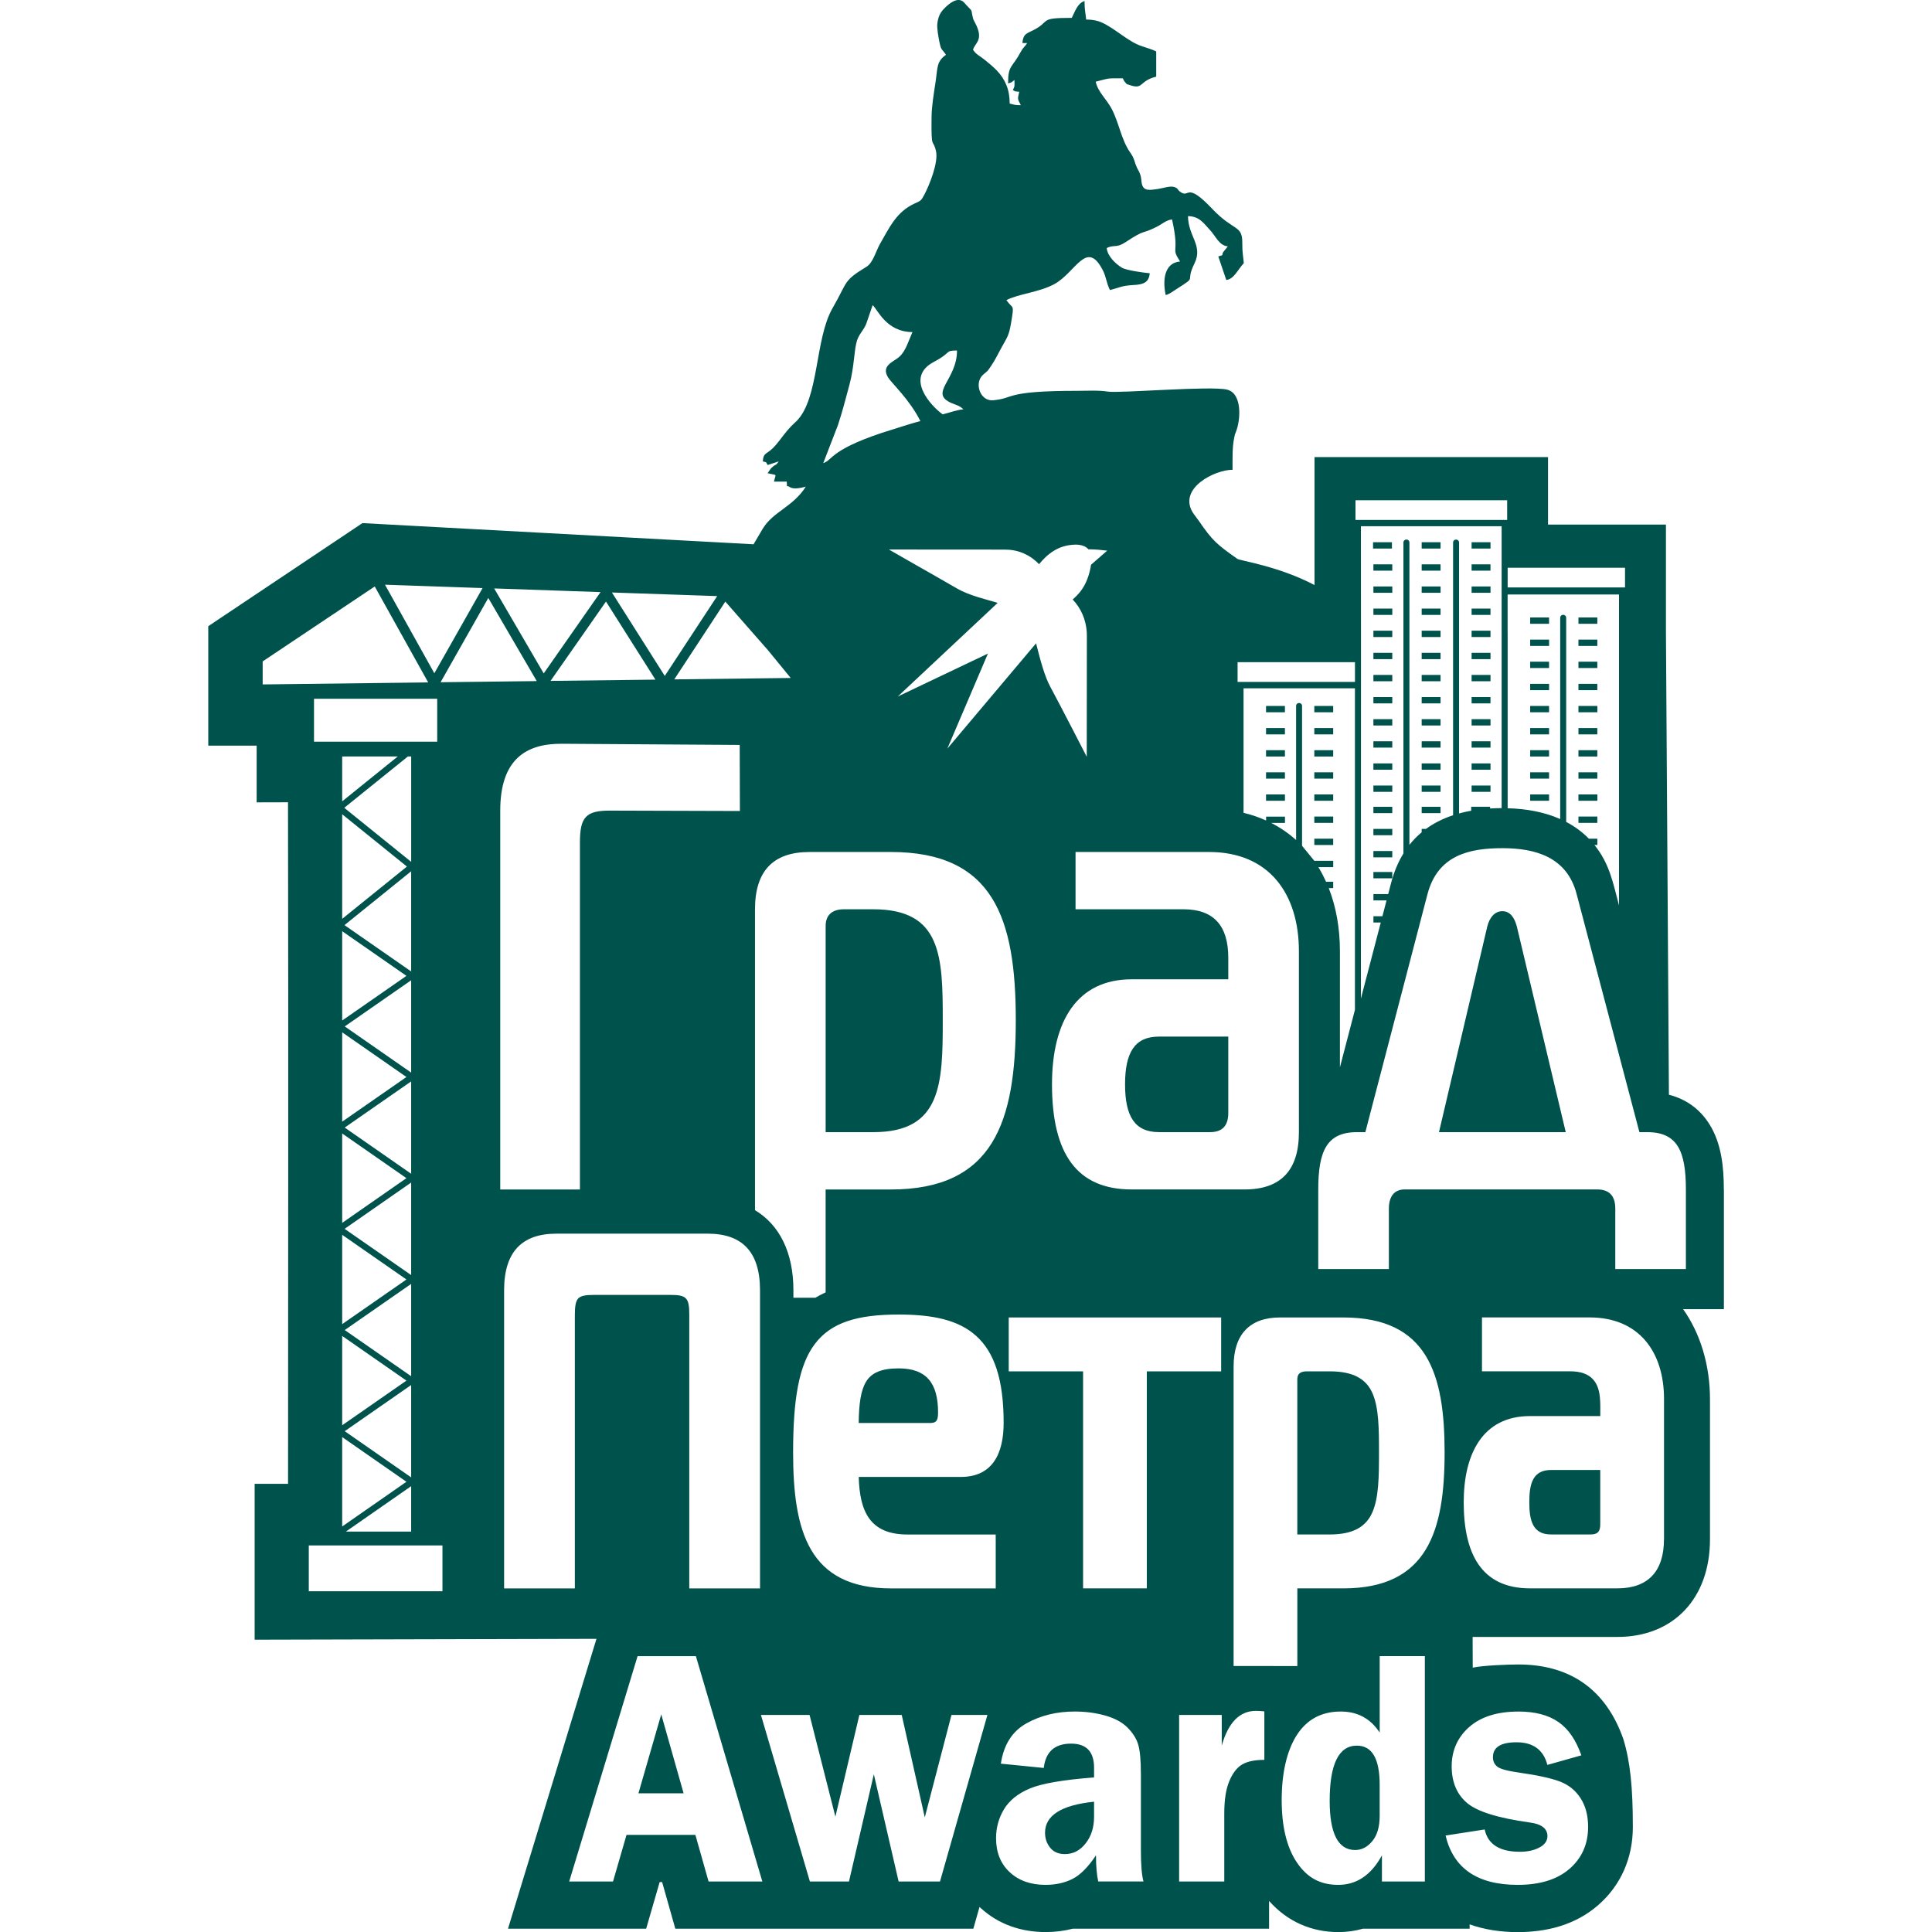 <svg width="466" height="466" viewBox="0 0 466 466" fill="none" xmlns="http://www.w3.org/2000/svg">
<g clip-path="url(#clip0_122_194513)">
<path d="M347.463 178.798H342.909V180.322H347.463V178.798Z" fill="#00534C"/>
<path d="M347.463 157.461H342.909V158.985H347.463V157.461Z" fill="#00534C"/>
<path d="M309.924 186.28H305.37V187.805H309.924V186.28Z" fill="#00534C"/>
<path d="M347.463 162.794H342.909V164.318H347.463V162.794Z" fill="#00534C"/>
<path d="M335.819 157.461H331.266V158.985H335.819V157.461Z" fill="#00534C"/>
<path d="M347.469 141.458H342.909V142.982H347.469V141.458Z" fill="#00534C"/>
<path d="M347.463 194.602H342.909V196.126H347.463V194.602Z" fill="#00534C"/>
<path d="M335.826 141.458H331.266V142.982H335.826V141.458Z" fill="#00534C"/>
<path fill-rule="evenodd" clip-rule="evenodd" d="M342.909 153.653H347.463V152.415V152.122H342.909V152.415V153.653Z" fill="#00534C"/>
<path d="M335.819 162.794H331.266V164.318H335.819V162.794Z" fill="#00534C"/>
<path d="M347.463 136.118H342.909V137.643H347.463V136.118Z" fill="#00534C"/>
<path d="M347.463 189.469H342.909V190.993H347.463V189.469Z" fill="#00534C"/>
<path d="M347.463 184.137H342.909V185.661H347.463V184.137Z" fill="#00534C"/>
<path d="M347.463 168.133H342.909V169.657H347.463V168.133Z" fill="#00534C"/>
<path d="M347.463 146.79H342.909V148.315H347.463V146.79Z" fill="#00534C"/>
<path d="M359.512 173.465H354.952V174.989H359.512V173.465Z" fill="#00534C"/>
<path d="M359.512 162.794H354.952V164.318H359.512V162.794Z" fill="#00534C"/>
<path d="M359.512 178.798H354.952V180.322H359.512V178.798Z" fill="#00534C"/>
<path d="M359.506 168.133H354.952V169.657H359.506V168.133Z" fill="#00534C"/>
<path d="M309.924 191.619H305.37V193.144H309.924V191.619Z" fill="#00534C"/>
<path d="M359.512 189.469H354.952V190.993H359.512V189.469Z" fill="#00534C"/>
<path d="M347.463 130.786H342.909V132.311H347.463V130.786Z" fill="#00534C"/>
<path d="M359.512 184.137H354.952V185.661H359.512V184.137Z" fill="#00534C"/>
<path d="M359.506 136.118H354.952V137.643H359.506V136.118Z" fill="#00534C"/>
<path d="M359.512 130.786H354.952V132.311H359.512V130.786Z" fill="#00534C"/>
<path d="M359.512 141.458H354.952V142.982H359.512V141.458Z" fill="#00534C"/>
<path d="M359.512 157.461H354.952V158.985H359.512V157.461Z" fill="#00534C"/>
<path fill-rule="evenodd" clip-rule="evenodd" d="M359.506 152.415V152.122H354.952V152.415V153.653H359.506V152.415Z" fill="#00534C"/>
<path d="M359.506 146.79H354.952V148.315H359.506V146.79Z" fill="#00534C"/>
<path d="M347.463 173.465H342.909V174.989H347.463V173.465Z" fill="#00534C"/>
<path d="M373.639 164.944H369.079V166.469H373.639V164.944Z" fill="#00534C"/>
<path d="M385.282 191.619H380.722V193.144H385.282V191.619Z" fill="#00534C"/>
<path d="M373.633 191.619H369.079V193.144H373.633V191.619Z" fill="#00534C"/>
<path d="M385.282 170.276H380.722V171.801H385.282V170.276Z" fill="#00534C"/>
<path d="M373.633 186.28H369.079V187.805H373.633V186.28Z" fill="#00534C"/>
<path d="M373.633 175.608H369.079V177.133H373.633V175.608Z" fill="#00534C"/>
<path d="M373.633 180.948H369.079V182.473H373.633V180.948Z" fill="#00534C"/>
<path d="M385.275 180.948H380.722V182.473H385.275V180.948Z" fill="#00534C"/>
<path d="M385.275 186.28H380.722V187.805H385.275V186.28Z" fill="#00534C"/>
<path d="M385.275 164.944H380.722V166.469H385.275V164.944Z" fill="#00534C"/>
<path d="M385.275 196.951H380.722V198.476H385.275V196.951Z" fill="#00534C"/>
<path d="M373.633 170.276H369.079V171.801H373.633V170.276Z" fill="#00534C"/>
<path d="M385.275 159.605H380.722V161.13H385.275V159.605Z" fill="#00534C"/>
<path d="M335.819 173.465H331.266V174.989H335.819V173.465Z" fill="#00534C"/>
<path d="M385.275 154.272H380.722V155.797H385.275V154.272Z" fill="#00534C"/>
<path d="M385.275 175.608H380.722V177.133H385.275V175.608Z" fill="#00534C"/>
<path d="M335.819 194.602H331.266V196.126H335.819V194.602Z" fill="#00534C"/>
<path d="M373.633 159.605H369.079V161.13H373.633V159.605Z" fill="#00534C"/>
<path d="M335.819 205.267H331.266V206.791H335.819V205.267Z" fill="#00534C"/>
<path d="M335.819 189.469H331.266V190.993H335.819V189.469Z" fill="#00534C"/>
<path d="M335.819 178.798H331.266V180.322H335.819V178.798Z" fill="#00534C"/>
<path d="M335.819 184.137H331.266V185.661H335.819V184.137Z" fill="#00534C"/>
<path d="M335.819 210.326H331.266V211.851H335.819V210.326Z" fill="#00534C"/>
<path d="M335.819 199.934H331.266V201.458H335.819V199.934Z" fill="#00534C"/>
<path d="M335.733 130.786H331.18V132.311H335.733V130.786Z" fill="#00534C"/>
<path d="M373.633 148.934H369.079V150.458H373.633V148.934Z" fill="#00534C"/>
<path d="M373.639 154.272H369.079V155.797H373.639V154.272Z" fill="#00534C"/>
<path fill-rule="evenodd" clip-rule="evenodd" d="M331.266 153.653H335.819V152.415V152.122H331.266V152.415V153.653Z" fill="#00534C"/>
<path d="M335.819 168.133H331.266V169.657H335.819V168.133Z" fill="#00534C"/>
<path d="M335.826 146.79H331.266V148.315H335.826V146.79Z" fill="#00534C"/>
<path d="M335.819 136.118H331.266V137.643H335.819V136.118Z" fill="#00534C"/>
<path d="M385.275 148.934H380.722V150.458H385.275V148.934Z" fill="#00534C"/>
<path fill-rule="evenodd" clip-rule="evenodd" d="M368.865 362.335C368.865 366.882 369.764 370.111 374.098 370.111H383.684C385.335 370.111 385.981 369.432 385.981 367.687V354.56H374.098C369.764 354.56 368.865 357.788 368.865 362.335Z" fill="#00534C"/>
<path d="M321.566 170.276H317.013V171.801H321.566V170.276Z" fill="#00534C"/>
<path fill-rule="evenodd" clip-rule="evenodd" d="M362.374 219.779C360.624 219.779 359.319 221.164 358.733 223.467L347.083 273.076H377.659L365.863 223.467C365.277 221.317 364.258 219.779 362.368 219.779H362.374Z" fill="#00534C"/>
<path fill-rule="evenodd" clip-rule="evenodd" d="M271.365 261.553C271.365 269.235 273.695 273.07 279.52 273.07H291.896C294.812 273.07 296.263 271.532 296.263 268.463V250.029H279.52C273.695 250.029 271.365 253.87 271.365 261.546V261.553Z" fill="#00534C"/>
<path d="M309.924 180.948H305.37V182.473H309.924V180.948Z" fill="#00534C"/>
<path fill-rule="evenodd" clip-rule="evenodd" d="M227.395 246.041C227.395 230.683 227.102 219.319 210.652 219.319H203.516C200.746 219.319 199.148 220.704 199.148 223.314V273.076H210.652C227.108 273.076 227.395 261.406 227.395 246.048V246.041Z" fill="#00534C"/>
<path fill-rule="evenodd" clip-rule="evenodd" d="M153.993 432.541H164.884L159.492 413.502L153.993 432.541Z" fill="#00534C"/>
<path fill-rule="evenodd" clip-rule="evenodd" d="M320.741 330.767H315.215C314.397 330.767 313.791 330.94 313.411 331.286C313.085 331.579 312.912 332.058 312.912 332.717V370.117H320.734C326.599 370.117 329.548 368.107 331.013 364.778C332.564 361.256 332.617 356.144 332.617 350.325C332.617 344.507 332.564 339.461 331.02 335.999C329.555 332.724 326.599 330.767 320.734 330.767H320.741Z" fill="#00534C"/>
<path fill-rule="evenodd" clip-rule="evenodd" d="M226.263 340.686C226.263 333.49 223.361 330.055 216.743 330.055C212.643 330.055 210.239 331.08 208.908 333.25C207.603 335.374 207.177 338.682 207.117 343.229H224.412C226.077 343.229 226.256 342.264 226.256 340.686H226.263Z" fill="#00534C"/>
<path fill-rule="evenodd" clip-rule="evenodd" d="M252.066 442.061C252.066 443.459 252.479 444.67 253.318 445.689C254.143 446.707 255.328 447.207 256.86 447.207C258.857 447.207 260.528 446.334 261.866 444.61C263.217 442.886 263.889 440.756 263.889 438.213V434.571C256.007 435.383 252.066 437.887 252.066 442.054V442.061Z" fill="#00534C"/>
<path fill-rule="evenodd" clip-rule="evenodd" d="M327.278 421.051C322.911 421.051 320.721 425.491 320.721 434.372C320.721 442.274 322.771 446.228 326.865 446.228C328.436 446.228 329.814 445.509 330.999 444.085C332.184 442.66 332.777 440.623 332.777 437.987V430.491C332.777 424.2 330.946 421.051 327.278 421.051Z" fill="#00534C"/>
<path d="M321.566 175.608H317.013V177.133H321.566V175.608Z" fill="#00534C"/>
<path d="M309.924 170.276H305.37V171.801H309.924V170.276Z" fill="#00534C"/>
<path d="M321.566 196.951H317.013V198.476H321.566V196.951Z" fill="#00534C"/>
<path fill-rule="evenodd" clip-rule="evenodd" d="M415.791 286.896C415.791 281.531 415.226 275.879 412.383 271.272C409.973 267.364 406.518 265.068 402.544 264.049L401.825 152.096V126.526H373.385V110.249H317.066V141.118C308.378 136.532 299.085 135.247 298.446 134.794C293.513 131.312 292.441 130.427 289.126 125.581C288.72 124.988 287.941 124.043 287.628 123.51C284.24 117.712 293.014 113.311 297.294 113.311C297.294 110.542 297.208 107.853 297.687 105.622C297.873 104.744 297.787 104.957 298.14 104.071C299.245 101.262 299.664 94.944 296.016 93.992C292.175 92.994 270.073 94.904 267.177 94.452C264.914 94.092 262.384 94.265 260.028 94.265C241.96 94.265 244.929 96.076 239.517 96.549C236.401 96.822 234.89 92.355 237.127 90.378C238.392 89.259 237.986 89.825 239.018 88.32C240.156 86.663 240.735 85.298 241.747 83.501C242.965 81.337 243.385 80.791 243.851 78.015C244.69 73.022 244.37 74.74 242.739 72.39C245.781 70.852 250.468 70.533 254.143 68.615C259.482 65.833 262.071 57.485 266.032 65.247C266.798 66.745 266.891 68.323 267.717 69.96C270.053 69.388 270.453 68.902 273.475 68.742C275.685 68.629 277.143 68.183 277.316 65.906C275.778 65.773 271.624 65.207 270.546 64.535C269.021 63.583 267.091 61.725 266.944 59.828C268.675 58.949 269.228 59.888 271.411 58.457C276.611 55.041 274.96 56.732 279 54.709C280.299 54.056 281.317 53.058 282.702 52.938C284.639 61.705 282.249 59.335 284.626 63.07C280.711 63.416 280.425 67.817 281.171 71.172C282.123 70.905 282.775 70.373 283.694 69.78C289.113 66.292 285.658 68.529 288.121 63.509C290.231 59.202 286.55 56.959 286.55 52.126C289.366 52.192 290.331 53.89 291.835 55.468C293.247 56.952 294.026 59.229 296.156 59.422L295.097 60.733C294.458 61.645 295.484 61.392 293.853 61.852L295.776 67.524C297.581 67.364 298.453 65.194 300.004 63.469C299.864 61.672 299.624 61 299.644 58.583C299.671 54.183 297.574 55.847 292.421 50.401C285.817 43.431 287.016 48.158 284.533 46.154C283.927 45.668 284.22 45.468 283.261 45.116C282.276 44.749 280.392 45.442 279.207 45.595C277.443 45.821 275.892 46.201 275.432 44.417C275.206 43.545 275.392 43.172 275.006 42.033C274.773 41.348 274.48 40.988 274.227 40.422C273.535 38.865 273.668 38.285 272.636 36.834C270.373 33.639 269.907 29.412 267.97 25.95C266.778 23.82 264.827 22.162 264.281 19.705C267.89 18.82 266.558 18.893 270.812 18.893C271.058 19.279 271.025 19.472 271.418 19.878C272.05 20.538 271.478 20.158 272.403 20.484C275.912 21.729 274.627 19.532 278.881 18.487V12.409C277.503 11.71 275.852 11.391 274.34 10.718C271.132 9.287 267.49 5.659 264.415 4.98C263.802 4.847 263.05 4.713 261.978 4.713C261.845 3.056 261.592 2.51 261.592 0.253C259.921 0.726 259.289 2.776 258.516 4.307C249.969 4.307 253.923 5.126 248.577 7.603C247.346 8.175 246.753 8.521 246.607 10.385H247.758C247.153 11.337 246.76 11.47 246.247 12.436C244.077 16.517 243.152 15.605 243.152 20.111C244.29 19.792 243.777 19.945 244.69 19.299C244.69 20.944 244.816 20.604 244.303 21.729C245.116 22.142 244.65 22.029 245.841 22.135C245.415 24.066 245.402 23.733 246.227 25.377C244.709 25.377 244.67 25.251 243.538 24.971C243.538 21.623 242.473 19.119 240.382 16.949C239.504 16.037 238.432 15.185 237.447 14.373C236.381 13.501 235.436 13.168 234.697 12.003C235.09 10.439 237.147 9.8 235.556 6.238L234.757 4.647C234.018 1.911 234.897 3.136 233.04 1.172L232.474 0.533C231.016 -0.859 228.999 0.746 227.654 2.15C226.749 3.096 226.289 4.054 226.083 5.719C225.956 6.737 226.336 8.887 226.569 10.039C227.035 12.369 227.195 11.69 228.166 13.221C225.83 14.872 226.183 16.337 225.643 19.885C225.257 22.448 224.725 25.564 224.691 28.2C224.592 36.588 225.011 33.159 225.763 36.448C226.389 39.184 224.159 44.676 222.927 47C222.175 48.424 222.082 48.418 220.657 49.063C216.257 51.067 214.626 54.702 212.249 58.836C211.351 60.401 210.578 63.376 209.014 64.335C203.249 67.85 204.6 67.77 200.812 74.327C196.525 81.743 197.597 96.143 192.091 101.602C192.032 101.661 191.945 101.735 191.885 101.795C191.825 101.848 191.739 101.928 191.679 101.981C189.096 104.318 187.691 107.174 185.741 108.685C184.536 109.617 184.129 109.497 183.99 111.294C185.081 111.601 184.549 111.208 185.161 112.16L187.831 111.294C186.985 112.513 187.272 111.754 186.187 112.759C186.147 112.799 186.06 112.879 186.02 112.919C185.987 112.952 185.914 113.045 185.88 113.078L185.141 114.137C187.638 114.749 187.125 114.13 186.679 116.161H189.755C189.974 118.251 189.382 116.74 190.454 117.459C191.492 118.158 193.469 117.599 194.362 117.379C191.226 122.312 186.573 123.31 183.983 127.504L181.76 131.279L87.421 126.173L50.234 151.037V179.856H61.904V193.53L69.467 193.51C69.587 259.369 69.48 302.827 69.48 357.895H61.418V395.494L143.867 395.288L122.531 465.201H155.857L159.112 453.957H159.704L162.887 465.201H234.77L236.262 459.956C236.321 460.009 236.381 460.069 236.441 460.122C240.862 464.223 246.374 466.014 252.205 466.014C254.429 466.014 256.626 465.754 258.763 465.201H306.102V458.504C310.429 463.404 316.227 466.02 322.811 466.02C324.888 466.02 326.859 465.741 328.716 465.208H354.479V464.163C358.027 465.421 361.948 466.027 366.076 466.027C373.066 466.027 379.963 464.323 385.455 459.543C390.94 454.77 393.843 448.172 393.843 440.676C393.843 431.09 393.217 424.946 391.559 419.487C389.635 413.968 386.513 409.095 381.793 405.84C377.153 402.638 371.708 401.473 366.229 401.473C363.713 401.473 357.648 401.706 355.225 402.238L355.198 394.829H390.128C403.635 394.829 412.449 385.529 412.449 371.289V337.504C412.449 329.256 410.133 321.647 405.972 315.775H415.805V286.93L415.791 286.896ZM363.646 136.938H391.959V141.691H363.646V136.938ZM363.639 152.416V143.395H390.508V218.388C389.016 212.743 388.204 208.309 384.589 203.815H385.282V202.291H383.238C381.62 200.64 379.783 199.302 377.766 198.25V149.047C377.766 148.042 376.321 148.042 376.321 149.047V197.551C372.52 195.867 368.186 195.074 363.646 194.948V152.416H363.639ZM326.945 120.661H363.526V125.414H326.945V120.661ZM354.852 194.602V195.547C353.853 195.72 352.881 195.94 351.929 196.2V130.893C351.929 129.888 350.485 129.888 350.485 130.893V196.632C348.115 197.418 345.911 198.496 343.947 199.934H342.909V200.746C341.844 201.638 340.852 202.644 339.953 203.782V130.886C339.953 129.881 338.509 129.881 338.509 130.886V205.852C337.244 207.903 336.232 210.293 335.506 213.069L334.834 215.658H331.272V217.183H334.434L333.443 220.991H331.272V222.515H333.043L328.25 240.862L328.27 165.231V152.409L328.25 126.932H362.195V194.921C361.256 194.921 360.331 194.955 359.412 195.008V194.589H354.859L354.852 194.602ZM298.506 159.725H326.819V164.478H298.506V159.725ZM320.481 214.207H321.566V212.683H319.842C319.289 211.451 318.677 210.273 317.998 209.154H321.573V207.63H317.019L314.057 204.008V170.31C314.057 169.311 312.619 169.311 312.619 170.31V202.617C310.822 200.999 308.818 199.615 306.621 198.496H309.936V196.972H305.383V197.904C303.678 197.132 301.861 196.512 299.944 196.053V166.016H326.812V243.565L323.191 257.439V229.472C323.191 223.867 322.265 218.727 320.501 214.22L320.481 214.207ZM291.602 205.5C306.162 205.5 313.298 215.638 313.298 229.459V273.076C313.298 282.29 308.931 286.896 300.19 286.896H272.962C259.854 286.896 253.743 278.449 253.743 261.553C253.743 246.195 259.861 236.209 272.962 236.209H296.262V230.99C296.262 223.307 292.767 219.32 285.484 219.32H259.422V205.5H291.602ZM242.606 132.577C245.615 132.577 248.497 133.842 250.621 136.086C252.538 133.749 255.148 131.459 259.349 131.366C260.38 131.346 261.778 131.579 262.524 132.497C264.082 132.484 265.733 132.657 267.058 132.817L263.163 136.212C262.324 141.571 259.861 143.548 258.729 144.6C260.733 146.684 261.925 149.466 262.125 152.409C262.145 152.702 262.151 153.001 262.151 153.294C262.145 162.861 262.125 182.532 262.125 182.532C262.125 182.532 256.047 170.683 253.317 165.623C252.006 163.193 251 159.552 249.902 155.172C249.543 155.611 228.499 180.569 228.499 180.569L238.292 157.641L216.543 168C216.543 168 226.103 159.039 233.186 152.402C237.147 148.694 240.329 145.705 240.635 145.419C238.159 144.613 233.952 143.761 230.743 141.891C227.374 139.927 221.35 136.518 221.35 136.518L214.406 132.544C214.406 132.544 233.519 132.557 242.606 132.564V132.577ZM228.912 12.416C228.952 12.456 228.806 12.529 228.799 12.536L228.912 12.416ZM225.324 87.242C229.638 84.992 227.774 84.546 230.836 84.546C230.836 91.702 223.906 94.818 229.558 97.241C230.849 97.794 231.302 97.747 232.374 98.726C230.789 98.865 228.899 99.571 227.381 99.944C224.658 98.02 218.041 91.037 225.331 87.242H225.324ZM202.124 102.487C203.216 99.225 203.934 96.289 204.88 92.827C206.071 88.46 205.978 84.486 206.697 82.183C207.216 80.498 208.342 79.653 208.947 78.075L210.478 73.608C211.63 74.5 213.701 80.092 220.085 80.092C219.173 82.103 218.514 84.626 216.909 86.064C215.545 87.295 212.396 88.161 214.233 91.083C215.065 92.408 219.399 96.382 222.002 101.568C219.918 102.081 217.455 102.926 215.425 103.545C200.033 108.239 200.919 111.035 198.569 111.7L202.13 102.494L202.124 102.487ZM195.207 205.5H214.866C239.617 205.5 245.009 221.47 245.009 246.048C245.009 270.626 239.623 286.903 214.866 286.903H199.141V311.721C198.276 312.114 197.457 312.546 196.678 313.012H191.372V311.188C191.372 302.168 188.051 295.451 182.106 291.896V219.326C182.106 210.113 186.473 205.506 195.214 205.506L195.207 205.5ZM185.181 156.769L190.72 163.526L162.634 163.866L174.949 145.106L185.175 156.763L185.181 156.769ZM172.985 143.781L160.344 163.034L147.595 142.909L172.985 143.781ZM158.093 163.926L132.79 164.232L146.164 145.093L158.087 163.926H158.093ZM144.852 142.816L131.145 162.428L119.196 141.931L144.852 142.816ZM129.461 164.279L106.268 164.558L117.778 144.227L129.461 164.272V164.279ZM116.4 141.837L104.763 162.395L92.86 141.032L116.4 141.844V141.837ZM82.535 248.997L98.033 259.775L82.535 270.547V248.997ZM98.033 284.174L82.535 294.958V273.396L98.033 284.174ZM98.033 308.612L82.535 319.383V297.841L98.033 308.612ZM98.033 333.004L82.535 343.775V322.226L98.033 333.004ZM82.535 346.624L98.033 357.402L82.535 368.187V346.624ZM99.171 358.467V369.425H83.42L99.171 358.467ZM83.154 345.2L99.171 334.069V356.344L83.154 345.206V345.2ZM83.154 320.808L99.171 309.677V331.945L83.154 320.808ZM83.121 296.396L99.171 285.232V307.547L83.121 296.396ZM83.154 271.964L99.171 260.834V283.109L83.154 271.971V271.964ZM83.154 247.573L99.171 236.442V258.71L83.154 247.573ZM82.535 246.148V224.606L98.033 235.377L82.535 246.148ZM83.094 223.141L99.171 210.153V234.312L83.094 223.141ZM82.535 221.63V196.399L98.153 209.015L82.535 221.63ZM83.041 194.841L98.379 182.466H99.178V207.876L83.047 194.848L83.041 194.841ZM82.535 193.284V182.459H95.942L82.535 193.284ZM82.535 178.898H75.738V168.539H105.455V178.898H82.535ZM63.356 165.084V159.532L90.39 141.458L103.278 164.598L63.356 165.084ZM74.48 383.811V372.76H106.72V383.811H74.48ZM120.66 195.521C120.66 183.238 126.778 179.337 135.512 179.397L178.418 179.677L178.464 195.614L147.162 195.521C141.337 195.501 139.879 197.058 139.879 203.203V286.91H120.66V195.527V195.521ZM143.208 312.333C141.251 312.333 140.066 312.546 139.467 313.186C138.861 313.831 138.655 315.076 138.655 317.14V383.125H121.592V311.195C121.592 301.842 126.013 297.561 134.181 297.561H170.729C178.897 297.561 183.317 301.842 183.317 311.195V383.125H166.255V317.14C166.255 313.019 165.609 312.333 161.702 312.333H143.201H143.208ZM170.908 453.818L167.726 442.574H151.117L147.861 453.818H137.29L153.786 399.462H167.846L183.877 453.818H170.908ZM226.729 453.818H216.749L210.771 427.955L204.773 453.818H195.347L183.537 413.642H195.267L201.498 438.187L207.283 413.642H217.495L223.06 438.346L229.498 413.642H238.166L226.729 453.818ZM240.169 371.216V383.125H214.945C195.061 383.125 191.299 369.319 191.299 350.332C191.299 337.577 192.657 329.329 196.525 324.19C200.459 318.964 206.81 317.067 216.743 317.067C224.885 317.067 231.176 318.325 235.496 322.259C239.836 326.2 242.08 332.724 242.08 343.196C242.08 350.599 239.404 356.237 231.748 356.237H207.13C207.343 364.672 209.906 370.124 218.886 370.124H240.163V371.216H240.169ZM264.894 453.818C264.534 452.213 264.355 450.11 264.355 447.5C262.451 450.363 260.54 452.267 258.65 453.219C256.759 454.157 254.595 454.63 252.185 454.63C248.617 454.63 245.748 453.611 243.544 451.574C241.341 449.524 240.249 446.794 240.249 443.346C240.249 440.836 240.895 438.513 242.166 436.389C243.451 434.272 245.515 432.601 248.358 431.403C251.194 430.191 256.366 429.299 263.889 428.714V426.404C263.889 422.502 262.045 420.565 258.35 420.565C254.409 420.565 252.205 422.522 251.759 426.43L241.408 425.398C242.093 420.838 244.137 417.603 247.565 415.686C250.994 413.768 254.868 412.823 259.195 412.823C261.798 412.823 264.228 413.136 266.525 413.775C268.815 414.414 270.606 415.366 271.897 416.637C273.182 417.916 274.048 419.26 274.5 420.672C274.953 422.096 275.186 424.553 275.186 428.088V446.302C275.186 449.79 275.392 452.306 275.805 453.811H264.914L264.894 453.818ZM276.604 383.119H261.239V330.774H243.305V317.779H294.545V330.774H276.611V383.119H276.604ZM304.957 424.48C302.667 424.48 300.889 424.846 299.611 425.591C298.346 426.337 297.308 427.682 296.509 429.612C295.697 431.543 295.297 434.132 295.297 437.408V453.818H284.406V413.642H294.685V421.045C296.269 415.459 299.012 412.663 302.926 412.663C303.479 412.663 304.151 412.703 304.963 412.783V424.48H304.957ZM343.675 453.818H333.323V447.513C330.746 452.253 327.231 454.63 322.791 454.63C318.351 454.63 315.235 452.826 312.799 449.211C310.362 445.583 309.144 440.57 309.144 434.159C309.144 427.748 310.369 422.263 312.799 418.488C315.235 414.714 318.764 412.823 323.384 412.823C327.451 412.823 330.58 414.521 332.783 417.902V399.455H343.675V453.811V453.818ZM324.016 383.119H312.919V401.852L297.547 401.839V329.629C297.547 325.748 298.499 322.798 300.403 320.788C302.307 318.778 305.103 317.772 308.784 317.772H324.009C344.34 317.772 348.441 331.426 348.441 350.326C348.441 369.225 344.36 383.119 324.009 383.119H324.016ZM366.209 412.823C370.223 412.823 373.445 413.662 375.869 415.333C378.292 417.004 380.129 419.693 381.421 423.388L373.232 425.698C372.28 422.056 369.797 420.239 365.776 420.239C361.988 420.239 360.098 421.437 360.098 423.841C360.098 424.792 360.444 425.551 361.143 426.111C361.835 426.683 363.639 427.169 366.562 427.575C370.929 428.201 374.144 428.907 376.248 429.705C378.332 430.491 379.996 431.822 381.221 433.713C382.446 435.59 383.052 437.907 383.052 440.656C383.052 444.784 381.56 448.152 378.585 450.749C375.596 453.345 371.428 454.63 366.069 454.63C356.356 454.63 350.565 450.662 348.674 442.734L358.101 441.269C358.886 444.857 361.709 446.648 366.588 446.648C368.452 446.648 370.024 446.308 371.315 445.616C372.6 444.937 373.246 444.012 373.246 442.86C373.232 441.043 371.801 439.951 368.972 439.585C361.269 438.513 356.21 436.922 353.787 434.818C351.35 432.714 350.145 429.779 350.145 426.017C350.145 422.256 351.55 419.047 354.366 416.564C357.189 414.081 361.136 412.83 366.229 412.83L366.209 412.823ZM401.352 371.262C401.352 379.038 397.484 383.112 390.115 383.112H369.025C357.135 383.112 353.048 374.498 353.048 362.335C353.048 350.865 357.508 341.558 369.025 341.558H385.987C385.987 338.323 386.24 334.908 384.237 332.698C383.065 331.413 381.241 330.76 378.731 330.76H357.455V317.766H383.471C395.054 317.766 401.365 325.781 401.365 337.471V371.256L401.352 371.262ZM406.644 306.096H389.609V291.503C389.609 288.434 388.151 286.896 385.242 286.896H338.788C336.312 286.896 335 288.587 335 291.503V306.096H317.965V286.896C317.965 277.683 320.002 273.076 327.285 273.076H329.322L344.32 215.638C346.797 206.272 354.366 204.581 362.375 204.581C370.383 204.581 377.952 206.731 380.282 215.638L395.427 273.076H397.318C404.601 273.076 406.638 277.683 406.638 286.896V306.096H406.644Z" fill="#00534C"/>
<path d="M309.924 175.608H305.37V177.133H309.924V175.608Z" fill="#00534C"/>
<path d="M321.566 202.291H317.013V203.816H321.566V202.291Z" fill="#00534C"/>
<path d="M321.566 180.948H317.013V182.473H321.566V180.948Z" fill="#00534C"/>
<path d="M321.566 186.28H317.013V187.805H321.566V186.28Z" fill="#00534C"/>
<path d="M321.566 191.619H317.013V193.144H321.566V191.619Z" fill="#00534C"/>
</g>
<defs>
<clipPath id="clip0_122_194513">
<rect width="466" height="466" fill="white"/>
</clipPath>
</defs>
</svg>

